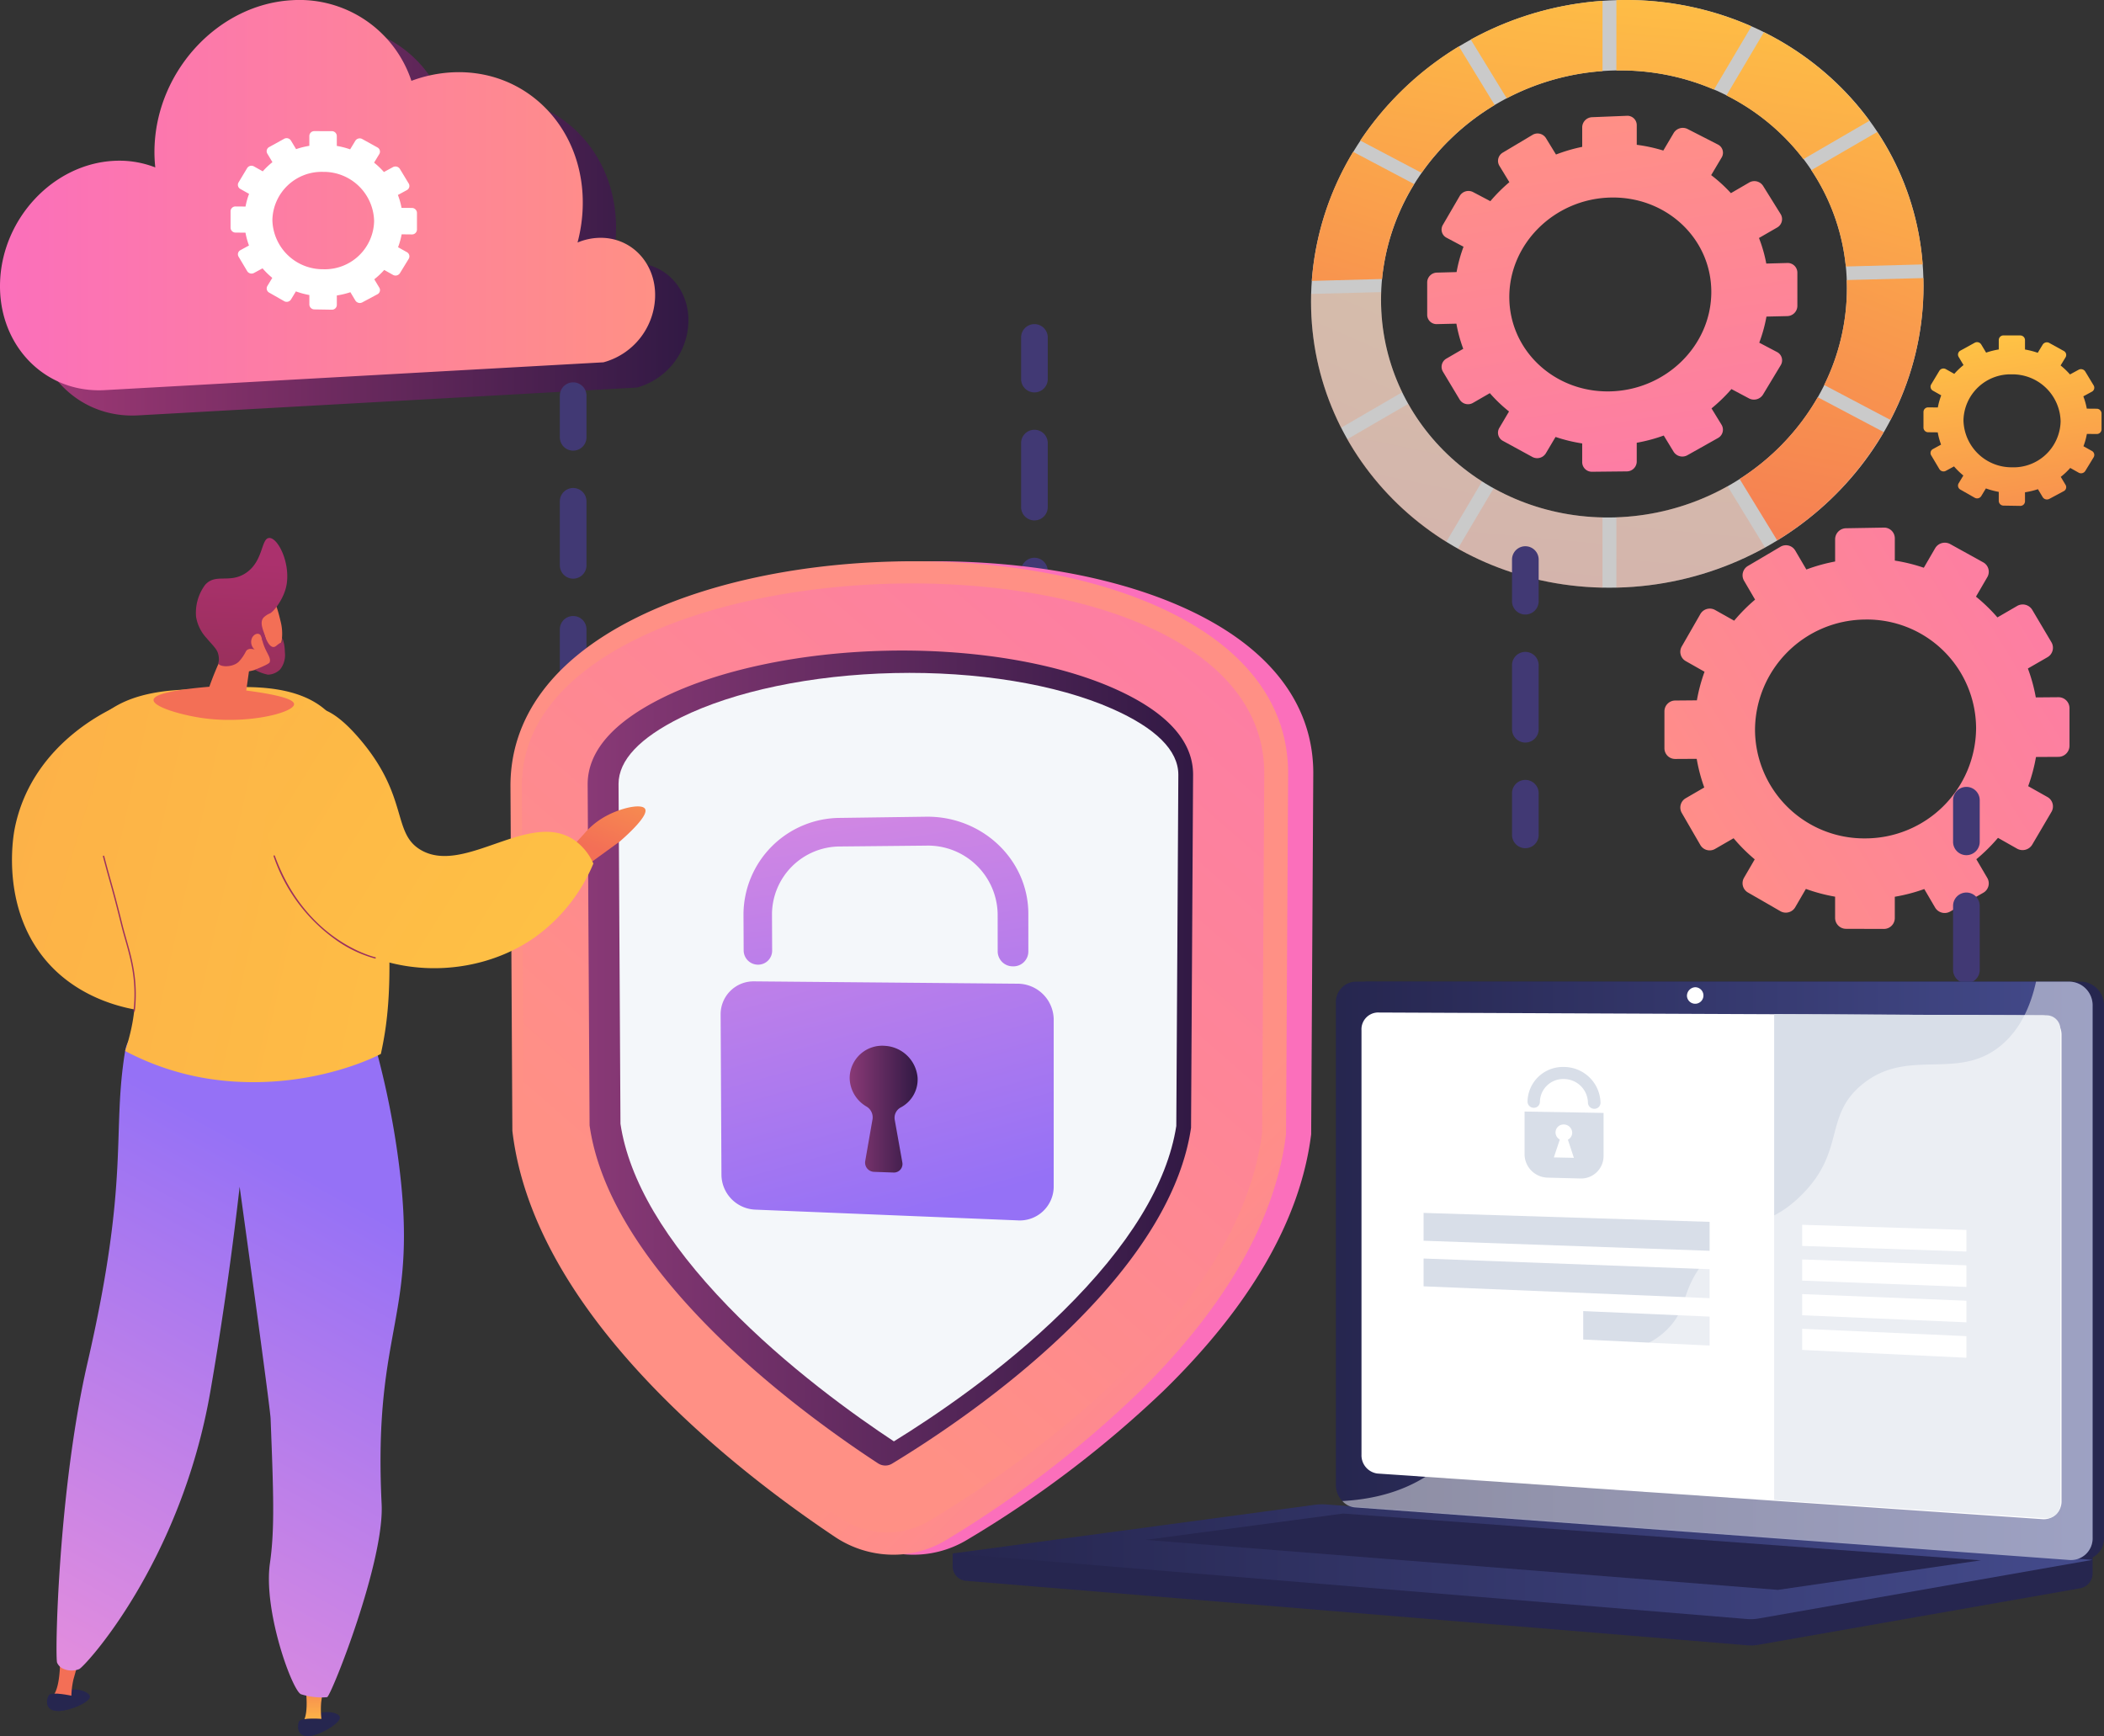 <svg xmlns="http://www.w3.org/2000/svg" xmlns:xlink="http://www.w3.org/1999/xlink" width="412" height="340" viewBox="0 0 412 340"><rect x="0" y="0" width="412" height="340" fill="#333333" stroke="none"/><defs><style>.a{fill:url(#a);}.b{fill:url(#b);}.c,.w,.y{fill:#fff;}.c{opacity:0.74;}.d{fill:url(#c);}.e{fill:url(#d);}.f{fill:url(#e);}.g{fill:url(#f);}.h,.i,.k,.l{opacity:0.25;}.h{fill:url(#g);}.i{fill:url(#h);}.j{fill:url(#i);}.k{fill:url(#j);}.l{fill:url(#k);}.m{fill:url(#l);}.n{fill:url(#m);}.o{fill:url(#n);}.p{fill:url(#o);}.q,.y{isolation:isolate;}.r{fill:url(#p);}.s{fill:url(#q);}.t{fill:#413974;}.u{fill:#26264f;}.v{fill:url(#r);}.x{fill:#d8dee8;}.y{opacity:0.48;mix-blend-mode:soft-light;}.z{fill:url(#t);}.aa{fill:url(#u);}.ab{fill:url(#v);}.ac{fill:url(#w);}.ad{fill:#f4f7fa;}.ae{fill:url(#x);}.af{fill:url(#z);}.ag{fill:url(#aa);}.ah{fill:url(#ab);}.ai{fill:url(#ac);}.aj{fill:url(#ad);}.ak{fill:url(#ae);}.al{fill:url(#af);}.am{fill:url(#ag);}.an{fill:url(#ah);}.ao{fill:url(#ai);}.ap{fill:url(#aj);}.aq{fill:url(#ak);}.ar{fill:url(#al);}.as{fill:url(#am);}.at{fill:#9b305e;}.au{fill:url(#an);}.av{fill:url(#ao);}</style><linearGradient id="a" x1="-0.051" y1="0.838" x2="1.723" y2="-0.247" gradientUnits="objectBoundingBox"><stop offset="0" stop-color="#ff9085"/><stop offset="1" stop-color="#fb6fbb"/></linearGradient><linearGradient id="b" x1="0.415" y1="-0.016" x2="0.703" y2="1.725" xlink:href="#a"/><linearGradient id="c" x1="1.156" y1="-2.95" x2="0.197" y2="1.957" gradientUnits="objectBoundingBox"><stop offset="0" stop-color="#ffc444"/><stop offset="0.996" stop-color="#f36f56"/></linearGradient><linearGradient id="d" x1="0.809" y1="-1.063" x2="-0.197" y2="4.368" xlink:href="#c"/><linearGradient id="e" x1="0.696" y1="-0.525" x2="-0.248" y2="4.878" xlink:href="#c"/><linearGradient id="f" x1="1.239" y1="-2.128" x2="-0.167" y2="2.877" xlink:href="#c"/><linearGradient id="g" x1="1.434" y1="-2.808" x2="-0.03" y2="2.188" xlink:href="#c"/><linearGradient id="h" x1="1.277" y1="-3.449" x2="0.293" y2="1.437" xlink:href="#c"/><linearGradient id="i" x1="1.111" y1="-1.879" x2="-0.195" y2="3.382" xlink:href="#c"/><linearGradient id="j" x1="1.26" y1="-5.205" x2="0.334" y2="1.693" xlink:href="#c"/><linearGradient id="k" x1="1.34" y1="-5.415" x2="0.419" y2="1.403" xlink:href="#c"/><linearGradient id="l" x1="0.598" y1="-0.604" x2="-0.388" y2="6.946" xlink:href="#c"/><linearGradient id="m" x1="0.931" y1="-1.18" x2="-0.322" y2="4.091" xlink:href="#c"/><linearGradient id="n" x1="0.702" y1="-0.829" x2="-0.367" y2="6.515" xlink:href="#c"/><linearGradient id="o" x1="0.414" y1="-0.02" x2="0.703" y2="1.731" xlink:href="#c"/><linearGradient id="p" x1="1" y1="0.5" x2="0" y2="0.5" gradientUnits="objectBoundingBox"><stop offset="0" stop-color="#311944"/><stop offset="1" stop-color="#a03976"/></linearGradient><linearGradient id="q" x1="1" y1="0.5" x2="0" y2="0.5" xlink:href="#a"/><linearGradient id="r" x1="1" y1="0.5" x2="0" y2="0.5" gradientUnits="objectBoundingBox"><stop offset="0" stop-color="#444b8c"/><stop offset="0.996" stop-color="#26264f"/></linearGradient><linearGradient id="t" x1="-0.087" y1="-0.027" x2="0.202" y2="0.192" xlink:href="#a"/><linearGradient id="u" x1="0.728" y1="0.696" x2="1.227" y2="1.347" xlink:href="#a"/><linearGradient id="v" x1="0.27" y1="0.758" x2="1.115" y2="-0.571" xlink:href="#a"/><linearGradient id="w" x1="1" y1="0.5" x2="0" y2="0.5" gradientUnits="objectBoundingBox"><stop offset="0" stop-color="#311944"/><stop offset="1" stop-color="#893976"/></linearGradient><linearGradient id="x" x1="-0.069" y1="-0.986" x2="0.678" y2="0.94" gradientUnits="objectBoundingBox"><stop offset="0.004" stop-color="#e38ddd"/><stop offset="1" stop-color="#9571f6"/></linearGradient><linearGradient id="z" x1="0.092" y1="-0.734" x2="0.966" y2="2.341" xlink:href="#x"/><linearGradient id="aa" x1="3.944" y1="-0.378" x2="2.627" y2="2.004" xlink:href="#c"/><linearGradient id="ab" x1="2.336" y1="1.155" x2="-8.374" y2="-2.542" xlink:href="#c"/><linearGradient id="ac" x1="15.315" y1="4.307" x2="14.263" y2="5.756" xlink:href="#r"/><linearGradient id="ad" x1="41.685" y1="3.547" x2="41.685" y2="2.195" xlink:href="#c"/><linearGradient id="ae" x1="19.632" y1="4.854" x2="18.3" y2="6.642" xlink:href="#r"/><linearGradient id="af" x1="8.829" y1="-0.515" x2="7.735" y2="0.793" xlink:href="#r"/><linearGradient id="ag" x1="42.051" y1="1.222" x2="42.051" y2="-0.193" xlink:href="#c"/><linearGradient id="ah" x1="0.377" y1="1.071" x2="0.611" y2="0.243" xlink:href="#x"/><linearGradient id="ai" x1="1.885" y1="0.911" x2="-7.851" y2="-1.979" xlink:href="#c"/><linearGradient id="aj" x1="11.225" y1="-1.298" x2="9.864" y2="0.479" xlink:href="#r"/><linearGradient id="ak" x1="17.356" y1="0.884" x2="16.839" y2="-0.213" xlink:href="#c"/><linearGradient id="al" x1="0.51" y1="0.185" x2="0.417" y2="2.5" gradientUnits="objectBoundingBox"><stop offset="0" stop-color="#ab316d"/><stop offset="1" stop-color="#792d3d"/></linearGradient><linearGradient id="am" x1="25.053" y1="-2.784" x2="9.05" y2="10.461" xlink:href="#c"/><linearGradient id="an" x1="0.595" y1="-1.346" x2="0.311" y2="4.864" xlink:href="#al"/><linearGradient id="ao" x1="1.283" y1="0.99" x2="-7.555" y2="-3.392" xlink:href="#c"/></defs><g transform="translate(-119.998 -3566.999)"><g transform="translate(376.721 3566.999)"><path class="a" d="M537.409,1620.146l4.254-.036a33.087,33.087,0,0,1,1.5-5.6l-3.69-2.09a2.089,2.089,0,0,1-.771-2.865l3.638-6.336a2.129,2.129,0,0,1,2.883-.808l3.738,2.1a34.121,34.121,0,0,1,4.1-4.125l-2.169-3.71a2.124,2.124,0,0,1,.775-2.893l6.347-3.745a2.114,2.114,0,0,1,2.906.728l2.183,3.721a33.946,33.946,0,0,1,5.631-1.566v-4.359a2.172,2.172,0,0,1,2.138-2.155l7.4-.125a2.094,2.094,0,0,1,2.149,2.089v4.372a33.578,33.578,0,0,1,5.68,1.4l2.211-3.812a2.2,2.2,0,0,1,2.951-.827l6.475,3.583a2.1,2.1,0,0,1,.794,2.9l-2.219,3.814a33.444,33.444,0,0,1,4.2,4.067l3.844-2.23a2.182,2.182,0,0,1,2.974.745l3.766,6.358a2.133,2.133,0,0,1-.8,2.934l-3.817,2.2a32.725,32.725,0,0,1,1.552,5.661l4.408-.037a2.144,2.144,0,0,1,2.186,2.125v7.4a2.179,2.179,0,0,1-2.186,2.156l-4.374.024a33.054,33.054,0,0,1-1.53,5.715l3.76,2.117a2.115,2.115,0,0,1,.8,2.923l-3.766,6.41a2.2,2.2,0,0,1-2.974.786l-3.732-2.114a34.123,34.123,0,0,1-4.239,4.189l2.144,3.656a2.115,2.115,0,0,1-.794,2.915l-6.475,3.672a2.179,2.179,0,0,1-2.951-.786l-2.117-3.622a33.939,33.939,0,0,1-5.774,1.512v4.181a2.129,2.129,0,0,1-2.149,2.119l-7.4-.022a2.137,2.137,0,0,1-2.138-2.125v-4.169a33.578,33.578,0,0,1-5.723-1.519l-2.09,3.593a2.131,2.131,0,0,1-2.906.768l-6.347-3.657a2.106,2.106,0,0,1-.775-2.883l2.1-3.614a33.409,33.409,0,0,1-4.138-4.131l-3.628,2.093a2.111,2.111,0,0,1-2.883-.768l-3.638-6.285a2.107,2.107,0,0,1,.771-2.875l3.635-2.109a32.712,32.712,0,0,1-1.48-5.608l-4.22.023a2.088,2.088,0,0,1-2.1-2.089v-7.257A2.123,2.123,0,0,1,537.409,1620.146Zm37.165-15.86a21.724,21.724,0,0,0-21.527,21.579,21.364,21.364,0,0,0,21.527,21.282,21.715,21.715,0,0,0,21.763-21.58A21.357,21.357,0,0,0,574.574,1604.287Z" transform="translate(-466.107 -1482.954)"/><path class="b" d="M1102.591,761.169l3.85-.105a28.961,28.961,0,0,1,1.36-4.962l-3.341-1.775a1.792,1.792,0,0,1-.7-2.51l3.293-5.655a1.985,1.985,0,0,1,2.612-.768l3.39,1.785a31.517,31.517,0,0,1,3.724-3.722l-1.969-3.232a1.873,1.873,0,0,1,.7-2.57l5.768-3.44a1.932,1.932,0,0,1,2.644.582l1.987,3.245a32.236,32.236,0,0,1,5.133-1.5v-3.858a2.01,2.01,0,0,1,1.951-1.953l6.764-.271a1.836,1.836,0,0,1,1.966,1.805v3.875a31.147,31.147,0,0,1,5.2,1.125l2.027-3.429a2.085,2.085,0,0,1,2.707-.8l5.949,3.044a1.8,1.8,0,0,1,.73,2.564l-2.04,3.434a29.334,29.334,0,0,1,3.864,3.53l3.539-2.059a2.029,2.029,0,0,1,2.741.6l3.474,5.584a1.886,1.886,0,0,1-.737,2.626l-3.52,2.03a27.9,27.9,0,0,1,1.431,5.008l4.068-.111a1.9,1.9,0,0,1,2.019,1.854v6.593a2.022,2.022,0,0,1-2.019,1.955l-4.035.093a28.984,28.984,0,0,1-1.411,5.109l3.468,1.825a1.829,1.829,0,0,1,.737,2.589l-3.474,5.759a2.088,2.088,0,0,1-2.741.741l-3.436-1.826a31.6,31.6,0,0,1-3.9,3.782l1.971,3.218a1.862,1.862,0,0,1-.73,2.6l-5.949,3.344a2.021,2.021,0,0,1-2.707-.66l-1.941-3.186a32.255,32.255,0,0,1-5.288,1.416v3.706a1.951,1.951,0,0,1-1.966,1.9l-6.764.07a1.89,1.89,0,0,1-1.951-1.855v-3.689a31.064,31.064,0,0,1-5.217-1.27l-1.9,3.2a1.988,1.988,0,0,1-2.644.715l-5.768-3.149a1.816,1.816,0,0,1-.7-2.535l1.9-3.219a29.27,29.27,0,0,1-3.757-3.589l-3.291,1.9a1.924,1.924,0,0,1-2.612-.637l-3.293-5.489a1.849,1.849,0,0,1,.7-2.546l3.291-1.915a27.878,27.878,0,0,1-1.341-4.922l-3.819.088a1.825,1.825,0,0,1-1.9-1.807v-6.392A1.94,1.94,0,0,1,1102.591,761.169Zm33.786-14.695c-10.872.362-19.611,9.078-19.611,19.472s8.74,18.671,19.611,18.485c10.974-.187,19.945-8.91,19.945-19.481S1147.35,746.109,1136.376,746.474Z" transform="translate(-1077.941 -707.78)"/><path class="c" d="M897.146,489.949c33.57-1.669,61.5,23.366,61.5,55.96s-27.927,59.036-61.5,59.059c-32.637.023-58.435-25.066-58.435-56.037S864.509,491.571,897.146,489.949Zm0,101.267c25.456-.167,46.5-20.284,46.5-44.929s-21.045-43.7-46.5-42.586c-24.915,1.093-44.728,21.179-44.728,44.885S872.231,591.379,897.146,591.216Z" transform="translate(-838.711 -489.87)"/><g transform="translate(0 0.002)"><path class="d" d="M936.737,1315.263l12.918,6.824A61.187,61.187,0,0,1,928.8,1343.3l-7.359-12.03A46.46,46.46,0,0,0,936.737,1315.263Z" transform="translate(-837.519 -1237.472)"/><path class="e" d="M1741.63,611.038l-12.006-6.327a61.467,61.467,0,0,1,19.306-18.44l7.015,11.482A46.821,46.821,0,0,0,1741.63,611.038Z" transform="translate(-1719.982 -577.188)"/><path class="f" d="M966.128,581.689a43.631,43.631,0,0,0-15.067-12.479l7.336-12.38a57.33,57.33,0,0,1,20.663,17.344Z" transform="translate(-869.716 -550.521)"/><path class="g" d="M843.166,1069.625c0-.527-.023-1.048-.042-1.571l15.016-.388q.022.788.023,1.581a56.365,56.365,0,0,1-6.48,26.195l-12.973-6.837A42.826,42.826,0,0,0,843.166,1069.625Z" transform="translate(-738.231 -1013.211)"/><path class="h" d="M1935.588,1098.307a41.431,41.431,0,0,0,4.137,18.111l-11.963,6.952a54.463,54.463,0,0,1-5.881-24.717q0-.754.021-1.5l13.725-.355C1935.609,1097.3,1935.588,1097.8,1935.588,1098.307Z" transform="translate(-1921.881 -1039.593)"/><path class="i" d="M1767.814,1329.14a43.024,43.024,0,0,0,14.468,15.186l-7.007,11.839a56.61,56.61,0,0,1-19.4-20.1Z" transform="translate(-1748.792 -1250.041)"/><path class="j" d="M1916.961,811.646a43.265,43.265,0,0,0-6.288,18.593l-13.76.371a56.768,56.768,0,0,1,8.093-25.28Z" transform="translate(-1896.763 -775.6)"/><path class="k" d="M1167.971,1506.144a47.723,47.723,0,0,0,21.771-6.095l7.336,12.008a62.765,62.765,0,0,1-29.106,7.863Z" transform="translate(-1108.177 -1404.842)"/><path class="l" d="M1512.623,1504.462a45.845,45.845,0,0,0,21.324,5.7v13.76a60.293,60.293,0,0,1-28.337-7.624Z" transform="translate(-1476.87 -1408.839)"/><path class="m" d="M1215.351,507.438a46.263,46.263,0,0,0-19.113-3.743V489.919a60.853,60.853,0,0,1,26.442,5.134Z" transform="translate(-1136.445 -489.893)"/><path class="n" d="M847.216,790.426a41.344,41.344,0,0,0-6.757-18.862l12.911-7.486a54.348,54.348,0,0,1,8.9,25.942Z" transform="translate(-742.498 -738.236)"/><path class="o" d="M1531.411,505.357a47.763,47.763,0,0,0-18.763,5.324l-7.037-11.5a62.81,62.81,0,0,1,25.8-7.582Z" transform="translate(-1474.333 -491.436)"/></g><path class="p" d="M469.817,1200.953l1.878.015a13.5,13.5,0,0,1,.663-2.371l-1.629-.917a.881.881,0,0,1-.34-1.225l1.606-2.67a.948.948,0,0,1,1.272-.322l1.649.924a14.381,14.381,0,0,1,1.808-1.723l-.956-1.6a.877.877,0,0,1,.342-1.225l2.8-1.542a.96.96,0,0,1,1.279.333l.961,1.6a15.134,15.134,0,0,1,2.477-.621v-1.852a.918.918,0,0,1,.94-.9l3.253.007a.926.926,0,0,1,.944.9v1.857a15.346,15.346,0,0,1,2.493.64l.97-1.6a.971.971,0,0,1,1.294-.327l2.838,1.571a.884.884,0,0,1,.348,1.238l-.972,1.6a14.816,14.816,0,0,1,1.84,1.757l1.683-.916a.982.982,0,0,1,1.3.339l1.647,2.723a.88.88,0,0,1-.349,1.237l-1.67.905a13.724,13.724,0,0,1,.679,2.411l1.928.016a.942.942,0,0,1,.956.916v3.137a.921.921,0,0,1-.956.9l-1.913-.02a13.511,13.511,0,0,1-.669,2.412l1.645.922a.89.89,0,0,1,.349,1.244l-1.647,2.692a.972.972,0,0,1-1.3.314l-1.634-.92a14.422,14.422,0,0,1-1.857,1.75l.939,1.564a.874.874,0,0,1-.348,1.231l-2.838,1.519a.982.982,0,0,1-1.294-.351l-.929-1.55a15.18,15.18,0,0,1-2.534.607v1.775a.906.906,0,0,1-.944.887l-3.253-.053a.939.939,0,0,1-.94-.916v-1.771a15.364,15.364,0,0,1-2.518-.681l-.92,1.514a.949.949,0,0,1-1.279.309l-2.8-1.594a.887.887,0,0,1-.342-1.231l.923-1.524a14.816,14.816,0,0,1-1.824-1.784l-1.6.867a.959.959,0,0,1-1.272-.345l-1.606-2.7a.872.872,0,0,1,.34-1.219l1.6-.873a13.689,13.689,0,0,1-.653-2.4l-1.863-.019a.923.923,0,0,1-.928-.9v-3.09A.9.9,0,0,1,469.817,1200.953Zm16.37-6.47a9.21,9.21,0,0,0-9.472,9.015,9.419,9.419,0,0,0,9.472,9.191,9.211,9.211,0,0,0,9.549-9.014A9.419,9.419,0,0,0,486.188,1194.483Z" transform="translate(-348.956 -1121.17)"/></g><g transform="translate(119.998 3566.999)"><g class="q" transform="translate(0 0)"><g transform="translate(6.517 4.946)"><path class="r" d="M2211.258,697.976c-14.286.749-26.367,13.538-26.98,28.562a27.77,27.77,0,0,0,.138,4.191,19.381,19.381,0,0,0-8.123-1.286c-11.791.618-21.758,11.169-22.263,23.569-.481,11.788,7.752,21,18.69,21.354.574.016,1.155.014,1.742-.017l97.723-5.452a13.7,13.7,0,0,0,10.1-12.64c.278-6.815-4.753-12.067-11.239-11.727a11.775,11.775,0,0,0-3.943.908,30.675,30.675,0,0,0,1-6.6c.634-15.532-10.823-27.5-25.593-26.725a26.86,26.86,0,0,0-7.938,1.66A23.093,23.093,0,0,0,2211.258,697.976Z" transform="translate(-2154.01 -697.942)"/></g><path class="s" d="M2261.351,659.96c-14.286.749-26.367,13.538-26.98,28.562a27.737,27.737,0,0,0,.139,4.191,19.385,19.385,0,0,0-8.123-1.286c-11.791.618-21.758,11.169-22.264,23.569-.481,11.788,7.752,21,18.689,21.354.575.016,1.155.014,1.742-.017l97.723-5.452a13.7,13.7,0,0,0,10.1-12.64c.278-6.814-4.752-12.067-11.238-11.727a11.773,11.773,0,0,0-3.943.908,30.675,30.675,0,0,0,1-6.6c.634-15.533-10.823-27.5-25.593-26.725a26.862,26.862,0,0,0-7.938,1.66A23.092,23.092,0,0,0,2261.351,659.96Z" transform="translate(-2204.103 -659.926)"/></g></g><g transform="translate(229.625 3641.88)"><g transform="translate(0 0)"><path class="t" d="M2495.593,1234.65a2.609,2.609,0,0,0,2.609-2.609v-8.154a2.609,2.609,0,0,0-5.219,0v8.154A2.61,2.61,0,0,0,2495.593,1234.65Z" transform="translate(-2492.984 -1221.277)"/><path class="t" d="M2495.593,1398.044a2.609,2.609,0,0,0,2.609-2.609V1382.9a2.609,2.609,0,0,0-5.219,0v12.535A2.609,2.609,0,0,0,2495.593,1398.044Z" transform="translate(-2492.984 -1359.6)"/><path class="t" d="M2495.593,1586.347a2.609,2.609,0,0,0,2.609-2.609v-8.154a2.609,2.609,0,1,0-5.219,0v8.154A2.609,2.609,0,0,0,2495.593,1586.347Z" transform="translate(-2492.984 -1527.214)"/></g></g><g transform="translate(416.078 3673.977)"><g transform="translate(0 0)"><path class="t" d="M1365.875,1477.079a2.609,2.609,0,0,0,2.609-2.609v-8.154a2.609,2.609,0,1,0-5.219,0v8.154A2.609,2.609,0,0,0,1365.875,1477.079Z" transform="translate(-1363.266 -1463.706)"/><path class="t" d="M1365.875,1640.473a2.609,2.609,0,0,0,2.609-2.609v-12.535a2.609,2.609,0,1,0-5.219,0v12.535A2.609,2.609,0,0,0,1365.875,1640.473Z" transform="translate(-1363.266 -1602.029)"/><path class="t" d="M1365.875,1828.777a2.61,2.61,0,0,0,2.609-2.61v-8.154a2.609,2.609,0,1,0-5.219,0v8.154A2.61,2.61,0,0,0,1365.875,1828.777Z" transform="translate(-1363.266 -1769.643)"/></g></g><g transform="translate(319.947 3630.475)"><g transform="translate(0 0)"><path class="t" d="M1948.327,1148.506a2.609,2.609,0,0,0,2.61-2.609v-8.154a2.609,2.609,0,1,0-5.219,0v8.154A2.609,2.609,0,0,0,1948.327,1148.506Z" transform="translate(-1945.718 -1135.133)"/><path class="t" d="M1948.327,1311.9a2.609,2.609,0,0,0,2.61-2.609v-12.535a2.609,2.609,0,1,0-5.219,0v12.535A2.609,2.609,0,0,0,1948.327,1311.9Z" transform="translate(-1945.718 -1273.457)"/><path class="t" d="M1948.327,1500.2a2.609,2.609,0,0,0,2.61-2.609v-8.154a2.609,2.609,0,1,0-5.219,0v8.154A2.609,2.609,0,0,0,1948.327,1500.2Z" transform="translate(-1945.718 -1441.07)"/></g></g><g transform="translate(502.445 3721.105)"><g transform="translate(0 0)"><path class="t" d="M945.312,1833.043a2.61,2.61,0,0,0,2.609-2.609v-8.154a2.609,2.609,0,0,0-5.219,0v8.154A2.61,2.61,0,0,0,945.312,1833.043Z" transform="translate(-942.703 -1819.67)"/><path class="t" d="M945.312,1996.437a2.609,2.609,0,0,0,2.609-2.609v-12.535a2.609,2.609,0,1,0-5.219,0v12.535A2.609,2.609,0,0,0,945.312,1996.437Z" transform="translate(-942.703 -1957.993)"/><path class="t" d="M945.312,2184.741a2.61,2.61,0,0,0,2.609-2.61v-8.154a2.609,2.609,0,1,0-5.219,0v8.154A2.61,2.61,0,0,0,945.312,2184.741Z" transform="translate(-942.703 -2125.607)"/></g></g><g transform="translate(306.545 3759.245)"><path class="u" d="M772.819,2943.994l223.222-1.9v5.63a3,3,0,0,1-2.292,3.059l-63.121,11.086a8.869,8.869,0,0,1-2.265.1l-153.119-12.64a2.858,2.858,0,0,1-2.426-2.987Z" transform="translate(-772.819 -2832.002)"/><g transform="translate(75.046)"><path class="u" d="M759.4,2198.961l139.908,10.3a4.241,4.241,0,0,0,4.539-4.375V2100.7a4.628,4.628,0,0,0-4.539-4.708H759.4a4.018,4.018,0,0,0-3.73,4.257v94.182A4.393,4.393,0,0,0,759.4,2198.961Z" transform="translate(-753.442 -2095.992)"/><path class="v" d="M776.549,2198.961l139.907,10.3a4.241,4.241,0,0,0,4.539-4.375V2100.7a4.628,4.628,0,0,0-4.539-4.708H776.549a4.018,4.018,0,0,0-3.73,4.257v94.182A4.393,4.393,0,0,0,776.549,2198.961Z" transform="translate(-772.819 -2095.992)"/><path class="w" d="M822.671,2232.763l130.309,8.946a3.476,3.476,0,0,0,3.693-3.59V2146.9a3.792,3.792,0,0,0-3.693-3.86l-130.309-.562a3.292,3.292,0,0,0-3.078,3.488v83.08A3.6,3.6,0,0,0,822.671,2232.763Z" transform="translate(-814.582 -2136.433)"/><path class="w" d="M1358.555,2106.183a1.617,1.617,0,1,0,1.609-1.752A1.692,1.692,0,0,0,1358.555,2106.183Z" transform="translate(-1289.812 -2103.333)"/></g><path class="v" d="M846.018,2882.781l150.023,10.841-65.413,11.489a8.869,8.869,0,0,1-2.265.1l-155.545-12.841,70.813-9.52A11.61,11.61,0,0,1,846.018,2882.781Z" transform="translate(-772.819 -2780.384)"/><path class="u" d="M1104.616,2905.78l-124.9-9.16-38.655,5.155,123.823,9.792Z" transform="translate(-903.284 -2792.448)"/><g transform="translate(92.215 6.376)"><path class="x" d="M821.364,2240.134l53.159,3.577a2.7,2.7,0,0,0,2.882-2.695v-93.1a2.7,2.7,0,0,0-2.69-2.7L821.364,2145Z" transform="translate(-752.715 -2144.997)"/><path class="x" d="M1349.226,2449.541l56.009,1.968v-5.663l-56.009-1.755Z" transform="translate(-1349.226 -2405.175)"/><path class="x" d="M1349.226,2518.169l56.009,2.316v-5.663l-56.009-2.1Z" transform="translate(-1349.226 -2464.873)"/><path class="w" d="M962.757,2466.092l32.161,1.1v-4.233l-32.161-1.008Z" transform="translate(-888.624 -2420.708)"/><path class="w" d="M962.757,2518.274l32.161,1.241v-4.233l-32.161-1.153Z" transform="translate(-888.624 -2466.1)"/><path class="w" d="M962.757,2570.456l32.161,1.385v-4.233l-32.161-1.3Z" transform="translate(-888.624 -2511.493)"/><path class="w" d="M962.757,2622.638l32.161,1.53v-4.232l-32.161-1.442Z" transform="translate(-888.624 -2556.885)"/><path class="x" d="M1349.226,2597.434l24.75,1.178v-5.664l-24.75-1.083Z" transform="translate(-1317.967 -2533.721)"/><g transform="translate(19.775 10.336)"><path class="x" d="M1524.286,2291.812v8.507a4.4,4.4,0,0,1-4.614,4.333l-6.31-.165a4.62,4.62,0,0,1-4.546-4.525v-8.418Zm-5.811,8.794-1.173-3.553a1.535,1.535,0,0,0,.843-1.365,1.647,1.647,0,0,0-1.635-1.612,1.569,1.569,0,0,0-1.631,1.547,1.609,1.609,0,0,0,.84,1.4l-1.168,3.5Z" transform="translate(-1508.817 -2282.813)"/><path class="x" d="M1514.6,2232.43a1.171,1.171,0,0,0,1.212-1.157,4.546,4.546,0,0,1,4.688-4.475,4.724,4.724,0,0,1,4.718,4.625,1.233,1.233,0,0,0,1.23,1.206,1.187,1.187,0,0,0,1.232-1.167,7.177,7.177,0,0,0-7.181-7.026,6.906,6.906,0,0,0-7.11,6.8A1.217,1.217,0,0,0,1514.6,2232.43Z" transform="translate(-1512.808 -2224.435)"/></g></g><path class="y" d="M915.191,2209.26l-139.2-10.247-.708-.052a3.754,3.754,0,0,1-2.464-1.247c10.017-.548,16.239-4.1,20.252-7.776,8.06-7.376,6.662-14.651,15.354-19.5,10.841-6.049,19.365,1.616,27.591-5.947,4.987-4.585,2.539-8,8.676-14.856,6.8-7.589,11.222-5.037,18.053-11.868,8.637-8.636,4.317-15.355,11.757-21.556,9.026-7.522,18.759-.56,27.351-7.774,3.706-3.111,5.739-7.635,6.8-12.446h6.537a4.628,4.628,0,0,1,4.539,4.708v104.185A4.241,4.241,0,0,1,915.191,2209.26Z" transform="translate(-696.507 -2095.992)"/></g><g transform="translate(219.959 3676.918)"><path class="z" d="M1545.881,1657.81a20.329,20.329,0,0,0,11.065-2.862,213.93,213.93,0,0,0,38.448-29.139c17.036-16.607,26.824-33.488,28.966-50.065l.034-.26.415-70.733c0-13.979-9.118-25.326-26.236-32.782-14.143-6.16-32.888-9.213-52.692-8.639-19.573.566-37.684,4.6-51.09,11.334-15.935,8-24.3,19.241-24.3,32.569l.379,67.585.031.249c1.957,15.874,10.963,32.282,26.88,48.874,12.767,13.308,27.195,23.855,37.1,30.39A21.062,21.062,0,0,0,1545.881,1657.81Z" transform="translate(-1467.607 -1463.262)"/><path class="aa" d="M1582.753,1657.81a19.857,19.857,0,0,0,10.919-2.862,211.372,211.372,0,0,0,37.94-29.139c16.811-16.607,26.469-33.488,28.583-50.065l.033-.26.41-70.733c0-13.979-9-25.326-25.889-32.782-13.956-6.16-32.454-9.213-52-8.639-19.314.566-37.186,4.6-50.414,11.334-15.725,8-23.975,19.241-23.975,32.569l.374,67.585.03.249c1.931,15.874,10.818,32.282,26.525,48.874,12.6,13.308,26.835,23.855,36.612,30.39A20.591,20.591,0,0,0,1582.753,1657.81Z" transform="translate(-1508.363 -1463.262)"/><path class="ab" d="M1689.627,1533.85l-.413,70.375c-4.633,35.907-46.832,64.979-65.211,76.024a16.226,16.226,0,0,1-17.224-.463c-18-11.841-57.883-41.652-62.145-76.176l-.379-67.4C1544.256,1486.206,1689.627,1481.634,1689.627,1533.85Z" transform="translate(-1542.023 -1492.309)"/><path class="ac" d="M1709.583,1757.252a2.512,2.512,0,0,0,1.362-.36c7.568-4.583,22.237-14.181,35-26.717,13.785-13.54,21.735-26.705,23.558-39.07l.4-69.21c-.017-6.641-5.273-12.324-15.578-16.872-11.5-5.077-27.839-7.741-44.746-7.339-16.738.4-32.6,3.767-43.584,9.219-9.719,4.822-14.632,10.507-14.648,16.919l.377,66.814c1.7,11.965,9.163,24.864,22.265,38.423,12.318,12.749,26.708,22.855,34.23,27.77A2.6,2.6,0,0,0,1709.583,1757.252Z" transform="translate(-1636.236 -1580.159)"/><path class="ad" d="M1727.5,1781.732c7.642-4.707,21.232-13.8,33.089-25.465,12.954-12.749,20.451-24.983,22.214-36.3l.4-68.808c-.012-4.748-4.376-9.1-12.939-12.894-10.9-4.825-26.509-7.368-42.765-7-16.1.361-31.275,3.542-41.7,8.7-8.1,4.009-12.2,8.382-12.213,13.013l.376,66.568c1.653,10.983,8.724,22.995,21.09,35.769C1706.529,1767.169,1719.89,1776.705,1727.5,1781.732Z" transform="translate(-1652.424 -1609.37)"/><g transform="translate(41.149 50.023)"><path class="ae" d="M1867.745,2095.582l51.463.458a7.09,7.09,0,0,1,7.179,6.886V2135.9a6.646,6.646,0,0,1-7.153,6.487l-51.281-2.1a6.906,6.906,0,0,1-6.624-6.747l-.163-31.5A6.45,6.45,0,0,1,1867.745,2095.582Z" transform="translate(-1861.165 -2063.332)"/><path class="ac" d="M2065.905,2198.828a6.371,6.371,0,0,1,6.931-6.279,6.806,6.806,0,0,1,6.371,6.217,6.2,6.2,0,0,1-3.318,5.857,2.3,2.3,0,0,0-1.153,2.453l1.488,8.329a1.674,1.674,0,0,1-1.76,1.954l-3.764-.132a1.812,1.812,0,0,1-1.756-2.067l1.439-8.25a2.456,2.456,0,0,0-1.228-2.5A6.578,6.578,0,0,1,2065.905,2198.828Z" transform="translate(-2040.636 -2147.67)"/><path class="af" d="M1902.2,1876.7a2.745,2.745,0,0,0,2.789-2.743l-.031-7.182a13.345,13.345,0,0,1,13.365-13.222l16.8-.167a13.654,13.654,0,0,1,14.024,13.364l.007,7.409a2.948,2.948,0,0,0,3,2.868,2.912,2.912,0,0,0,3-2.841l0-7.44c0-10.636-9.062-19.177-20.037-19.024l-16.8.234a18.991,18.991,0,0,0-18.941,18.822l.034,7.154A2.808,2.808,0,0,0,1902.2,1876.7Z" transform="translate(-1894.898 -1847.718)"/></g></g><g transform="translate(122.348 3672.354)"><path class="ag" d="M2218.517,1842l4.035-4.4a14.941,14.941,0,0,1,3.588-3.094c3.246-1.991,7.714-2.967,8.382-1.831.759,1.289-3.484,5.11-4.929,6.371l-5.986,4.348Z" transform="translate(-2110.557 -1779.62)"/><path class="ah" d="M2782.7,1677.6c-1.1.414-17.809,7.06-21.244,24.5-.278,1.409-2.963,16.4,7.2,26.983,11.4,11.872,33.342,11.577,42.052,1.653a17.789,17.789,0,0,0,3.7-7.035h0l-2.295-6.1c-2.8-3.381-6.614-4.182-8.65-4.684-5.02-1.237-8.81,1-11.686-1.422-1.591-1.339-1.906-3.267-2.189-4.989-.962-5.866,2.349-9.476,2.59-13.093.18-2.7,1.127-8.629-2.4-12.492A11.4,11.4,0,0,0,2782.7,1677.6Z" transform="translate(-2760.935 -1645.145)"/><path class="ai" d="M3061.166,3162.775c-.195-1.073-3.663-2.046-5.38-.607-.853.714-1.44,2.162-.947,2.816.179.238-.556.656.149.665C3057.324,3165.675,3061.36,3163.842,3061.166,3162.775Z" transform="translate(-3045.91 -2935.925)"/><path class="aj" d="M3074.125,3115.655l-3.567-.5c1.652-1.989,1.346-8.324,1.346-8.324l3.793.846s-.432,1.739-1.167,4.3A16.8,16.8,0,0,0,3074.125,3115.655Z" transform="translate(-3062.505 -2888.413)"/><path class="ak" d="M3084.823,3168.071s-4.294-.989-4.758-.137-.825,3.132,1.9,3.059S3085.065,3168.793,3084.823,3168.071Z" transform="translate(-3072.886 -2941.269)"/><path class="al" d="M2684.673,3196.336c-.344-1.036-3.914-1.513-5.412.152-.744.826-1.123,2.342-.543,2.92.211.21-.458.728.24.637C2681.274,3199.745,2685.014,3197.366,2684.673,3196.336Z" transform="translate(-2620.48 -2965.459)"/><path class="am" d="M2706.064,3153.141h-3.6c1.358-2.2.168-8.431.168-8.431l3.875.307s-.185,1.782-.554,4.425A16.829,16.829,0,0,0,2706.064,3153.141Z" transform="translate(-2645.416 -2921.367)"/><path class="an" d="M2643.349,2143.088a166.717,166.717,0,0,1,5.585,25.561c4.375,31.825-4.924,32.84-3.187,68.107.554,11.257-9.752,37.215-10.661,37.789a11.248,11.248,0,0,1-1.425.056,14.226,14.226,0,0,1-3.63-.6c-1.633-.282-7.519-16.226-6.154-25.705.965-6.709.685-13.91.126-28.311-.091-2.334-6.061-45.4-6.061-45.4h0c-1.816,15.94-3.9,29.485-5.715,39.986-5.817,33.738-24.731,54.158-25.718,54.486a4,4,0,0,1-3.421-.233,2.364,2.364,0,0,1-.866-.975c-.506-.4.149-33.683,5.918-58.735,8.374-36.362,4.728-44.87,7.38-61.112C2597.815,2133.944,2643.349,2143.088,2643.349,2143.088Z" transform="translate(-2573.366 -2047.527)"/><path class="ao" d="M2625.01,1653.017c5.56-.163,18.339-2.126,25.377,4.207.122.11-1.32.88-.61,1.712a46.051,46.051,0,0,1,4.97,7.131,47.92,47.92,0,0,1,4.177,10.331,88.751,88.751,0,0,1,3.3,18.025c1.286,16.921.01,24.727-1.147,30.036-5.027,2.582-17.979,7.2-33.413,4.906a52.148,52.148,0,0,1-16.657-5.487c4-12.125.863-18.613-.62-24.594-2.114-8.528-2.148-7.883-3.888-14.657-2.871-11.177-3.342-22.6-1.37-24.935C2610.447,1653.392,2620.033,1653.164,2625.01,1653.017Z" transform="translate(-2588.851 -1623.405)"/><path class="ap" d="M2707.7,3205.3s-4.39-.378-4.73.53-.378,3.217,2.309,2.762S2708.043,3205.983,2707.7,3205.3Z" transform="translate(-2646.802 -2974.008)"/><g transform="translate(27.719)"><path class="aq" d="M2771.5,1520.012a9.667,9.667,0,0,0,.782-6.957c-.724-3.009-.994-3.466-1.552-4.1l-.79-.835s-.049-.037-.1-.072a11.315,11.315,0,0,0-3.042-1.014c-1.414-.071-4.292,5-5.939,12.814q-.2.419-.4.846c-.817,1.773-1.518,3.516-2.12,5.216-9.556.808-10.882,1.929-10.925,2.577-.09,1.363,5.355,2.938,9.45,3.538,8.931,1.308,18.111-1.048,18.068-2.713-.018-.725-1.793-1.67-9.364-2.661q.266-1.879.531-3.758C2766.719,1522.753,2770.236,1522.157,2771.5,1520.012Z" transform="translate(-2747.417 -1496.773)"/><path class="ar" d="M2775.269,1438.085c-.644,2.385-2.449,4.635-3.131,4.892a4.115,4.115,0,0,0-1.117.714,1.266,1.266,0,0,0-.211.246c-.924,1.365,1,3.773.355,4.324-.465.4-1.917-.687-2.223-.317-.288.348.844,1.531.51,1.951-.252.317-1-.233-1.667.178-.334.2-.315.442-.815,1.206a7.853,7.853,0,0,1-.887,1.135c-1.2,1.182-3.672,1.071-3.972.39-.083-.19.059-.292.071-.851a4.344,4.344,0,0,0-.177-1.17c-.269-.932-1.283-1.817-2.234-2.979a8,8,0,0,1-2.055-4.147c-.021-.178-.027-.31-.032-.405a9.186,9.186,0,0,1,1.8-5.875c2.035-2.31,4.688-.248,7.838-2.234,3.635-2.291,3.062-6.9,4.717-6.951C2773.865,1428.134,2776.46,1433.675,2775.269,1438.085Z" transform="translate(-2749.385 -1428.19)"/><path class="as" d="M2796.068,1572.909c-.371-.96-1.6-.479-1.884.56a1.962,1.962,0,0,0,1.469,2.444C2796.686,1575.968,2796.567,1574.2,2796.068,1572.909Z" transform="translate(-2774.998 -1553.628)"/></g><path class="at" d="M2991.783,1936.911a.13.13,0,0,0,.129-.115c.664-5.972-.57-10.3-1.658-14.114-.266-.932-.517-1.812-.735-2.691-1.2-4.846-1.727-6.718-2.284-8.7-.362-1.286-.735-2.617-1.315-4.839a.129.129,0,1,0-.25.065c.579,2.225.954,3.556,1.315,4.844.556,1.979,1.082,3.848,2.282,8.691.219.884.47,1.767.737,2.7,1.081,3.793,2.308,8.092,1.65,14.014a.129.129,0,0,0,.115.143Z" transform="translate(-2967.86 -1844.14)"/><path class="au" d="M2762.6,1562.028l.887,2.128s.886,2.554,2.057,1.6c.956-.783,1.131-.713,1.163-.661.006.01.005.022.007.022s.026-.51.036-.958a8.22,8.22,0,0,1,.5,2.8,4.565,4.565,0,0,1-.922,3.4,3.5,3.5,0,0,1-2.411,1.029,9.266,9.266,0,0,1-2.554-.957s2.766-1.064,2.908-1.454c.386-1.061-.964-2.05-1.49-4.575A9.255,9.255,0,0,1,2762.6,1562.028Z" transform="translate(-2713.821 -1544.614)"/><path class="av" d="M2358.183,1709.568a11.134,11.134,0,0,1,3.648,4.537,33.7,33.7,0,0,1-11.77,14.659c-11.377,7.785-28.059,8.047-39.679-.831-13.883-10.606-16.2-30.945-10.371-39.655.671-1,2.878-4.3,6.3-4.677,2.164-.239,5.109.653,9.761,6.1,9.694,11.351,6.27,18.438,12,21.76C2336.663,1716.441,2349.426,1703.439,2358.183,1709.568Z" transform="translate(-2247.99 -1650.339)"/><path class="at" d="M2644.317,1926.141a.13.13,0,0,0,.028-.256c-.136-.029-13.6-3.132-19.67-19.865a.129.129,0,0,0-.243.088,33.135,33.135,0,0,0,12.241,16.412,24.2,24.2,0,0,0,7.617,3.618Z" transform="translate(-2573.205 -1843.774)"/></g><path class="w" d="M2563.495,872.034l1.967.016a14.121,14.121,0,0,1,.694-2.484l-1.706-.96a.923.923,0,0,1-.356-1.283l1.682-2.8a.993.993,0,0,1,1.332-.337l1.727.968a15.058,15.058,0,0,1,1.894-1.8l-1-1.671a.918.918,0,0,1,.358-1.283l2.929-1.615a1,1,0,0,1,1.34.348l1.006,1.675a15.882,15.882,0,0,1,2.594-.65v-1.94a.962.962,0,0,1,.984-.941l3.407.007a.97.97,0,0,1,.988.947v1.944a16.066,16.066,0,0,1,2.611.671l1.016-1.677a1.016,1.016,0,0,1,1.355-.343l2.972,1.646a.926.926,0,0,1,.364,1.3l-1.018,1.676a15.556,15.556,0,0,1,1.927,1.84l1.763-.96a1.029,1.029,0,0,1,1.363.354l1.726,2.852a.922.922,0,0,1-.366,1.3l-1.749.948a14.371,14.371,0,0,1,.711,2.525l2.02.016a.987.987,0,0,1,1,.959v3.285a.965.965,0,0,1-1,.941l-2-.021a14.149,14.149,0,0,1-.7,2.526l1.723.966a.932.932,0,0,1,.366,1.3l-1.726,2.82a1.018,1.018,0,0,1-1.363.329l-1.711-.964a15.073,15.073,0,0,1-1.945,1.833l.984,1.638a.916.916,0,0,1-.364,1.29l-2.972,1.591a1.028,1.028,0,0,1-1.355-.368l-.973-1.623a15.874,15.874,0,0,1-2.654.635v1.859a.949.949,0,0,1-.988.929l-3.407-.056a.984.984,0,0,1-.984-.959v-1.855a16.066,16.066,0,0,1-2.637-.713l-.963,1.586a.994.994,0,0,1-1.34.324l-2.929-1.669a.929.929,0,0,1-.358-1.289l.967-1.6a15.467,15.467,0,0,1-1.91-1.868l-1.676.908a1,1,0,0,1-1.332-.361l-1.682-2.827a.913.913,0,0,1,.356-1.277l1.68-.915a14.319,14.319,0,0,1-.684-2.511l-1.951-.02a.967.967,0,0,1-.972-.947v-3.237A.945.945,0,0,1,2563.495,872.034Zm17.146-6.776a9.646,9.646,0,0,0-9.921,9.442,9.865,9.865,0,0,0,9.921,9.626,9.647,9.647,0,0,0,10-9.441A9.865,9.865,0,0,0,2580.64,865.258Z" transform="translate(-2397.384 2735.401)"/></g></svg>